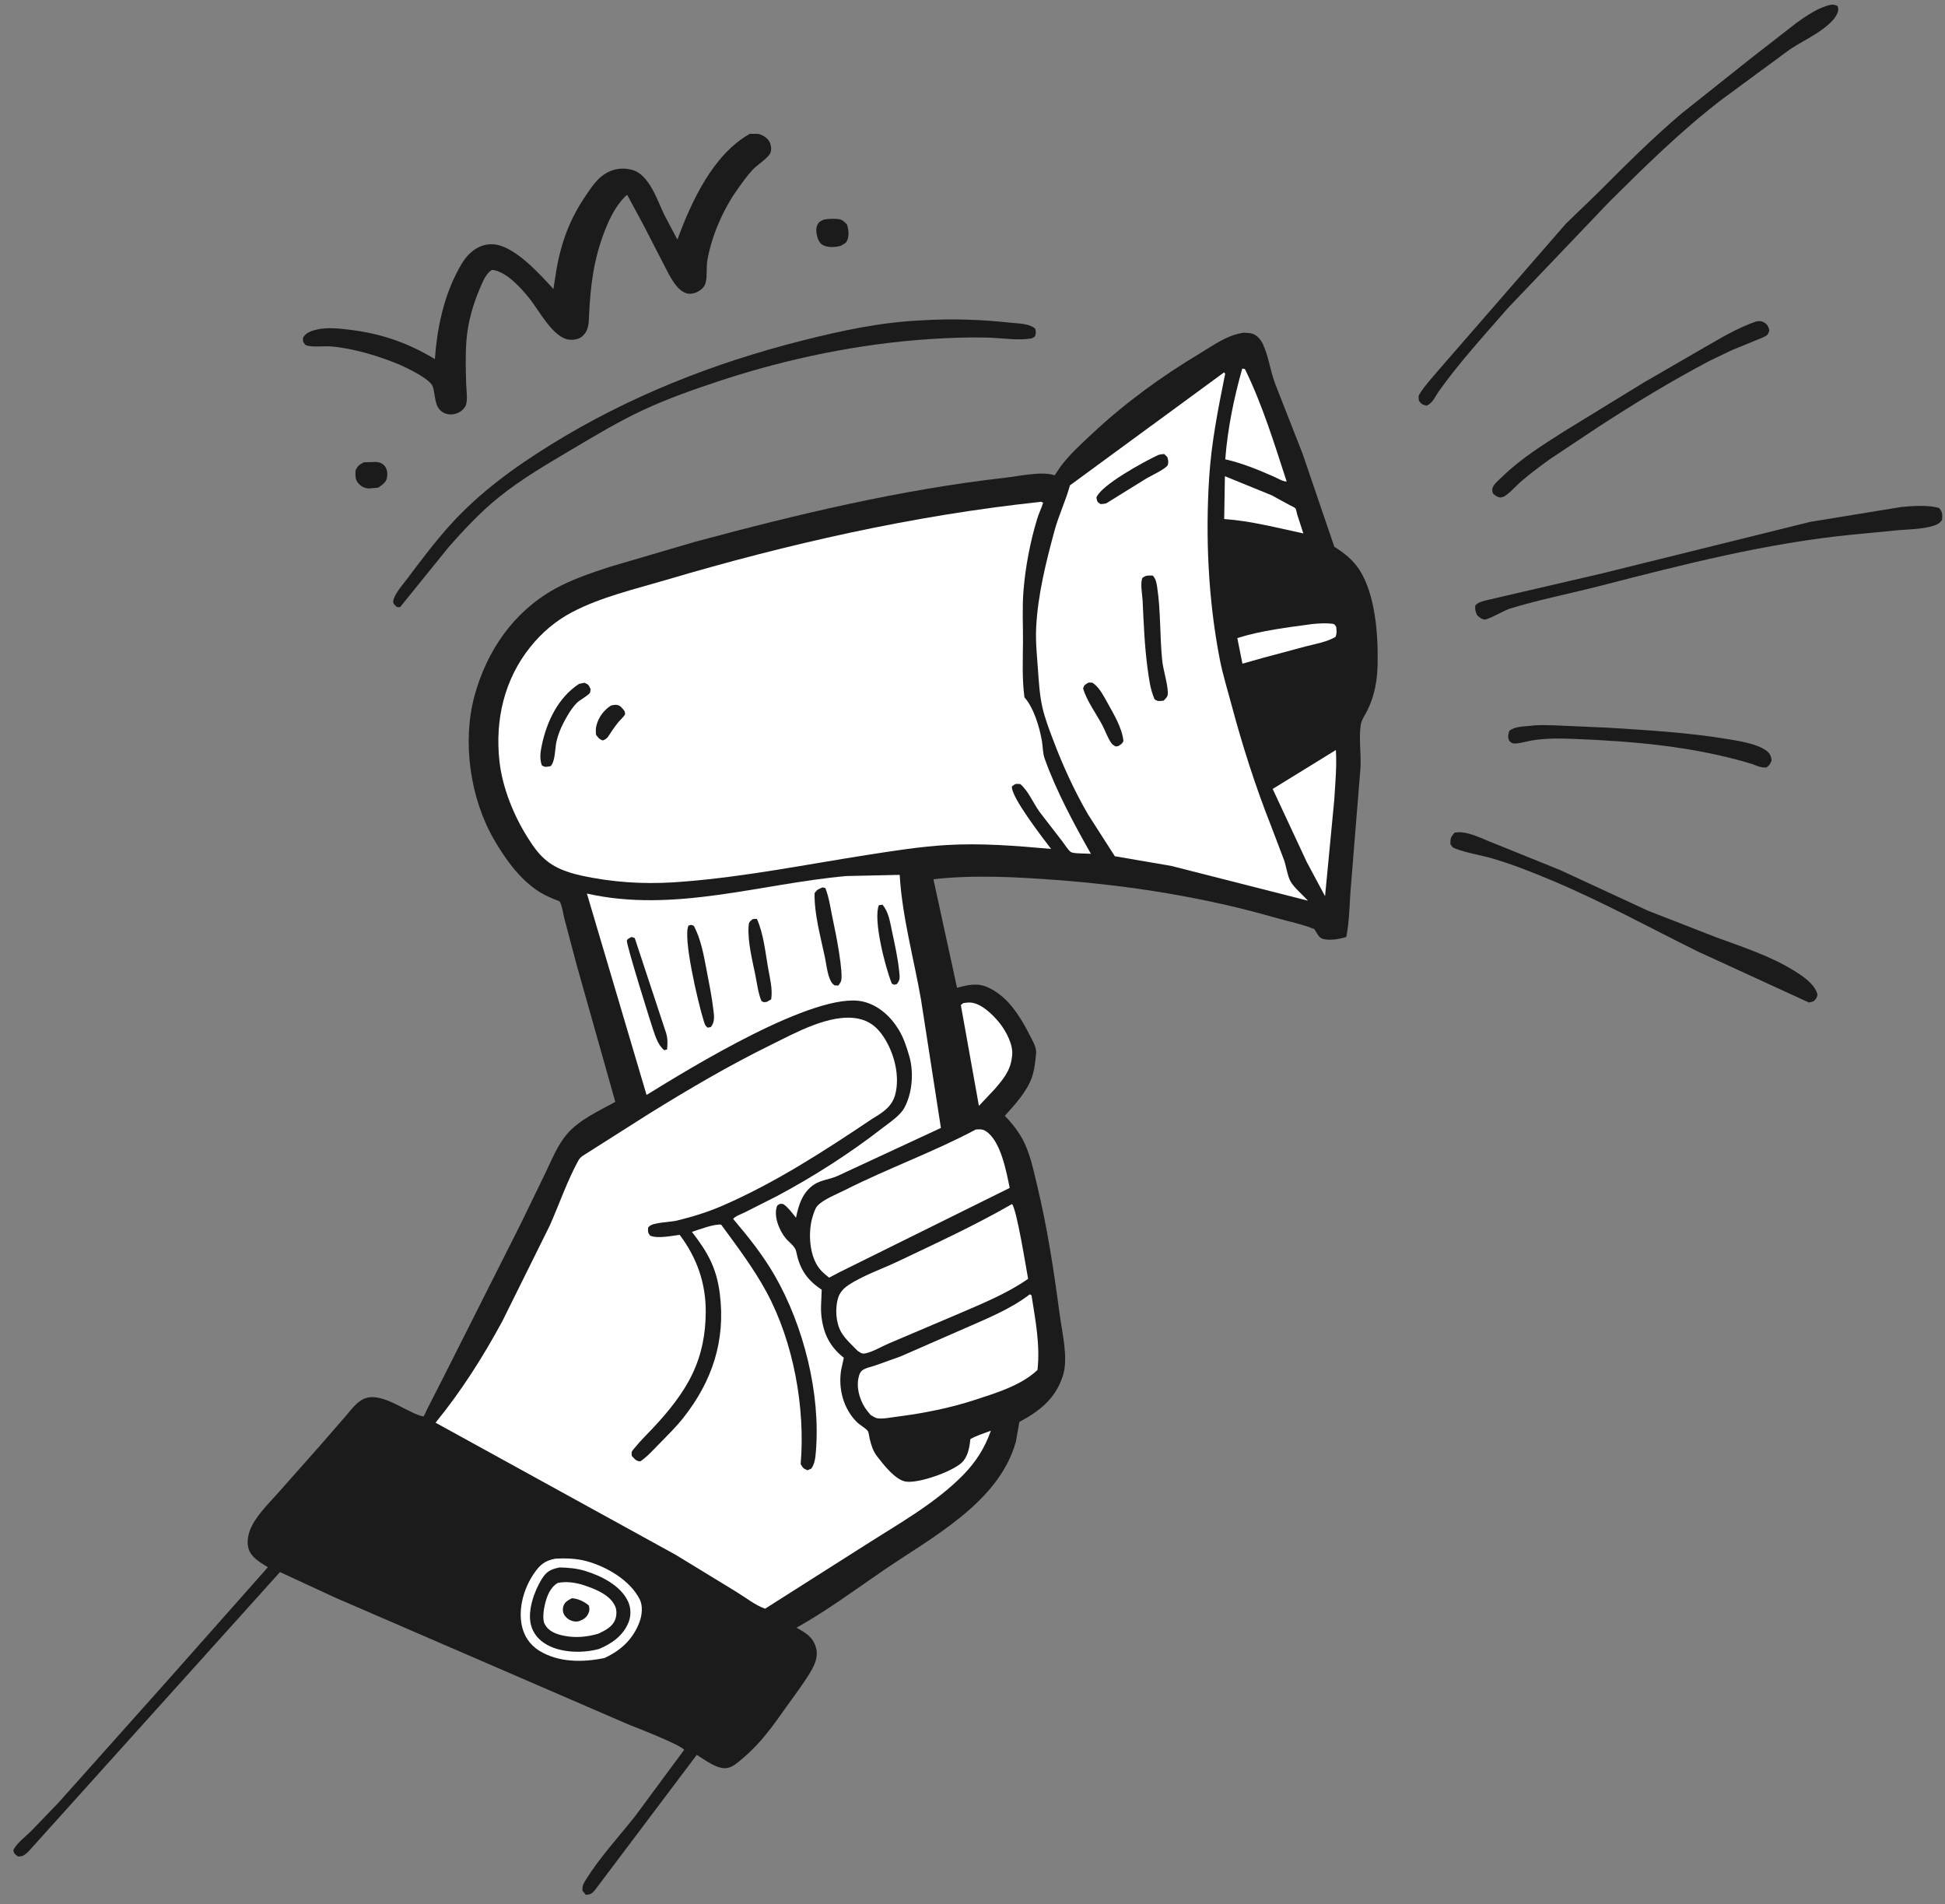 <?xml version="1.0" encoding="UTF-8"?> <svg xmlns="http://www.w3.org/2000/svg" width="142" height="139" viewBox="0 0 142 139" fill="none"><rect x="0" y="0" width="142" height="139" fill="#808080" stroke="none"/><path d="M26.561 33.748L27.441 33.72C27.71 33.742 27.951 33.82 28.112 34.051C28.279 34.288 28.307 34.606 28.25 34.886C28.181 35.228 27.878 35.415 27.61 35.599L27.475 35.613L26.931 35.657C26.653 35.645 26.401 35.536 26.21 35.334C25.91 35.018 25.947 34.742 25.957 34.329C26.146 33.965 26.218 33.945 26.561 33.748Z" fill="#1B1B1B"></path><path d="M60.111 16.041C60.404 15.975 60.705 15.965 61.006 15.977C61.433 15.993 61.553 16.092 61.834 16.384C61.951 16.724 61.992 17.132 61.88 17.48C61.789 17.765 61.608 17.811 61.37 17.947C61.074 18.031 60.73 18.062 60.425 18.007C60.154 17.958 59.946 17.856 59.802 17.613C59.642 17.341 59.526 16.812 59.641 16.506C59.754 16.203 59.838 16.186 60.111 16.041Z" fill="#1B1B1B"></path><path d="M111.795 52.979C112.31 52.901 112.886 52.946 113.408 52.945L117.395 53.121C120.3 53.305 123.243 53.473 126.118 53.951C126.964 54.091 128.223 54.278 128.936 54.782C129.214 54.979 129.293 55.17 129.344 55.495C129.226 55.798 129.213 55.838 128.952 56.028C128.571 56.055 128.234 55.89 127.882 55.76C123.632 54.48 119.262 54.109 114.84 53.936C113.824 53.896 112.832 53.89 111.825 54.055C111.519 54.105 110.69 54.345 110.432 54.256C110.345 54.226 110.278 54.154 110.2 54.104C110.051 53.767 110.103 53.707 110.185 53.359C110.577 53.015 111.281 53.037 111.795 52.979Z" fill="#1B1B1B"></path><path d="M128.212 23.468C128.451 23.419 128.615 23.431 128.831 23.56C129.051 23.692 129.115 23.887 129.176 24.117C129.132 24.219 129.117 24.339 129.045 24.423C128.918 24.57 128.542 24.7 128.361 24.775L126.442 25.559L124.802 26.347C121.996 27.827 119.311 29.46 116.652 31.192L113.15 33.52C112.438 34.039 111.7 34.581 111.035 35.16C110.678 35.472 110.364 35.847 109.982 36.127L109.829 36.237L109.55 36.323C109.279 36.272 109.191 36.197 108.993 36.019C108.94 35.791 108.907 35.711 109.027 35.489C109.164 35.239 109.528 34.945 109.736 34.743C111.052 33.468 112.63 32.485 114.168 31.503L119.987 27.936L124.413 25.374C125.644 24.671 126.865 23.927 128.212 23.468Z" fill="#1B1B1B"></path><path d="M106.184 60.786C107.072 60.596 108.225 61.246 109.061 61.555L113.904 63.514L120.312 66.48L125.278 68.417C127.207 69.125 129.269 69.788 131.02 70.884C131.66 71.285 132.516 71.859 132.696 72.623C132.618 72.89 132.596 72.917 132.387 73.102L132.062 73.181L123.953 69.458C120.407 67.706 116.949 65.802 113.295 64.27C111.891 63.681 110.433 63.098 108.971 62.672C108.075 62.411 107.105 62.276 106.238 61.941C106.011 61.853 106.022 61.811 105.891 61.622C105.892 61.167 105.902 61.145 106.184 60.786Z" fill="#1B1B1B"></path><path d="M138.796 37.011C139.605 36.934 140.802 36.843 141.577 37.089C141.847 37.45 141.8 37.515 141.787 37.949C141.582 38.242 141.378 38.32 141.047 38.414C140.286 38.629 139.385 38.64 138.596 38.703L135.242 39.027C128.962 39.645 122.909 41.202 116.818 42.769C114.611 43.336 112.355 43.775 110.178 44.445C109.581 44.682 109.058 45.035 108.437 45.231C108.142 45.197 108.054 45.102 107.843 44.912C107.718 44.632 107.678 44.505 107.707 44.2C107.916 43.97 108.172 43.91 108.463 43.831L116.974 41.855L132.17 38.094L138.796 37.011Z" fill="#1B1B1B"></path><path d="M133.645 0.353C133.866 0.315 133.968 0.358 134.171 0.445C134.201 0.627 134.231 0.696 134.174 0.878C134.031 1.329 133.598 1.716 133.234 2.003C132.443 2.628 131.487 3.062 130.65 3.626L125.633 7.317C122.706 9.576 120.112 12.128 117.494 14.729L110.081 22.498C108.385 24.452 106.554 26.44 105.057 28.549C104.756 28.973 104.637 29.372 104.166 29.615C103.832 29.529 103.812 29.542 103.592 29.25C103.567 28.993 103.529 28.936 103.665 28.722C104.043 28.123 104.562 27.57 105.018 27.026L114.319 16.332L116.606 14.126C118.625 12.107 120.605 10.113 122.79 8.266L127.875 4.222L131.192 1.643C131.921 1.126 132.762 0.547 133.645 0.353Z" fill="#1B1B1B"></path><path d="M67.354 23.381C69.477 23.251 71.632 23.322 73.746 23.555C74.332 23.62 75.132 23.601 75.574 23.988C75.639 24.263 75.65 24.299 75.556 24.563C75.454 24.633 75.375 24.694 75.249 24.714C74.27 24.868 73.102 24.669 72.111 24.644C70.691 24.608 69.258 24.661 67.841 24.756C62.72 25.098 57.58 26.156 52.705 27.75C50.789 28.376 48.802 29.074 46.977 29.921C45.181 30.755 43.437 31.807 41.734 32.816C39.946 33.875 38.09 34.958 36.468 36.258C35.102 37.353 33.881 38.656 32.729 39.972L29.205 44.327L28.973 44.31C28.87 44.201 28.692 44.079 28.704 43.921C28.741 43.426 29.375 42.721 29.665 42.333C30.698 40.956 31.762 39.537 32.92 38.262C35.038 35.931 37.559 34.105 40.224 32.454C45.885 28.947 52.077 26.503 58.525 24.873C61.457 24.131 64.325 23.513 67.354 23.381Z" fill="#1B1B1B"></path><path d="M54.752 9.767L55.336 9.773C55.636 9.819 55.971 10.034 56.14 10.286C56.289 10.507 56.362 10.951 56.228 11.196C56.005 11.602 55.278 12.033 54.937 12.405C54.547 12.832 54.196 13.321 53.861 13.791C52.806 15.27 51.942 17.225 51.641 19.025C51.555 19.537 51.642 20.083 51.53 20.581C51.458 20.905 51.281 21.091 51.005 21.261C50.776 21.403 50.399 21.494 50.138 21.417C49.523 21.237 49.14 20.557 48.839 20.038L46.964 16.401L45.791 14.227C45.723 14.273 45.701 14.286 45.635 14.351C44.957 15.028 44.507 15.947 44.161 16.827C43.347 18.903 43.109 20.806 43.007 23.013C42.979 23.618 42.989 24.167 42.473 24.582C42.241 24.768 41.874 24.825 41.585 24.799C40.392 24.689 39.362 22.673 38.685 21.826C38.065 21.051 36.975 19.812 35.935 19.699C35.498 19.911 35.242 20.576 35.055 21.007C34.526 22.23 34.148 23.561 34.051 24.893C33.975 25.924 34.005 26.994 34.033 28.027C34.045 28.437 34.185 29.332 33.961 29.683C33.773 29.979 33.516 30.14 33.18 30.222C32.874 30.297 32.536 30.239 32.275 30.059C31.686 29.654 31.804 28.82 31.596 28.221C31.405 27.67 29.808 26.912 29.295 26.672C27.763 26.023 25.894 25.446 24.233 25.295C23.674 25.244 23.034 25.35 22.493 25.245C22.264 25.2 22.258 25.139 22.136 24.953C22.126 24.8 22.084 24.702 22.177 24.568C22.39 24.262 22.784 24.137 23.131 24.057C23.888 23.881 24.737 23.976 25.502 24.068C27.826 24.348 29.753 25.01 31.751 26.215C31.886 24.145 32.351 21.864 33.3 20.003C33.559 19.495 33.826 18.979 34.232 18.571C34.716 18.085 35.301 17.795 35.992 17.832C37.539 17.915 39.398 19.998 40.404 21.097L40.617 19.735C40.961 17.707 41.611 15.958 42.778 14.259C43.161 13.701 43.538 13.113 44.111 12.729C44.73 12.315 45.427 12.21 46.146 12.4C47.399 12.731 47.99 14.629 48.496 15.681L49.455 17.49C50.478 14.717 52.055 11.271 54.752 9.767Z" fill="#1B1B1B"></path><path d="M90.821 24.285C91.042 24.3 91.302 24.303 91.509 24.388C91.786 24.501 92.052 24.808 92.179 25.071C92.61 25.967 92.739 27.065 93.095 28.01L95.104 33.134L97.416 39.915C98.137 40.367 98.79 40.88 99.253 41.605C100.418 43.427 100.611 46.3 100.578 48.393C100.559 49.616 100.381 50.723 99.844 51.828C99.682 52.162 99.407 52.532 99.348 52.896C99.19 53.876 99.382 55.027 99.327 56.043L98.634 64.604C98.52 65.85 98.533 67.177 98.29 68.398C97.805 68.553 97.094 68.674 96.601 68.542C96.302 68.463 96.188 68.195 96.034 67.948L95.962 67.828C95.086 67.466 94.101 67.274 93.186 67.011C87.931 65.499 82.554 64.647 77.106 64.236C74.196 64.017 71.054 63.852 68.146 64.184L69.872 72.109C70.368 71.967 70.827 71.856 71.35 71.88C72.2 71.92 73.167 72.652 73.701 73.27C74.349 74.019 74.817 74.84 75.26 75.722C75.449 76.098 75.686 76.493 75.641 76.926C75.581 77.504 75.525 78.106 75.332 78.656C74.967 79.694 74.085 80.651 73.359 81.452C73.837 81.941 74.295 82.515 74.627 83.114C75.197 84.142 75.442 85.382 75.715 86.517C76.456 89.596 76.944 92.76 77.357 95.899C77.528 97.192 77.996 99.078 77.626 100.333C77.12 102.047 75.949 102.98 74.425 103.799L74.165 105.246C72.921 109.706 68.008 112.226 64.467 114.657C62.394 116.079 60.347 117.592 58.153 118.82C58.828 119.2 59.359 119.495 59.576 120.288C59.755 120.942 59.48 121.537 59.147 122.09C58.616 122.974 58.003 123.762 57.409 124.6C56.435 125.973 55.58 127.208 54.278 128.309C53.935 128.599 53.565 128.968 53.109 129.059C52.391 129.201 51.456 128.463 50.871 128.101L43.412 138.005C43.206 138.243 43.081 138.297 42.773 138.322L42.526 138.024C42.501 137.681 42.582 137.526 42.763 137.233C43.773 135.602 45.159 134.106 46.353 132.6L49.948 127.738C49.701 127.363 46.414 126.1 45.853 125.872L24.486 116.631L20.441 114.76L2.072 135.164C1.802 135.408 1.676 135.534 1.309 135.517C1.091 135.341 1.013 135.337 0.975 135.052C1.217 134.553 1.863 134.07 2.26 133.68L4.267 131.596L12.177 122.734L19.559 114.404C19.084 114.109 18.526 113.806 18.248 113.3C17.998 112.843 18.064 112.23 18.231 111.754C18.583 110.751 19.633 109.741 20.333 108.949L23.267 105.637L25.218 103.396C25.598 102.958 26.029 102.345 26.572 102.11C27.812 101.572 29.516 102.984 30.69 103.345C30.718 103.354 30.903 103.403 30.916 103.394C30.982 103.348 31.145 102.945 31.199 102.839L32.361 100.563L37.977 89.418L39.8 85.665C40.276 84.679 40.695 83.593 41.42 82.756C42.301 81.739 43.76 81.074 44.923 80.436L42.114 70.487L41.204 67.061C41.129 66.772 41.023 66.036 40.859 65.807C40.832 65.77 40.452 65.639 40.393 65.614C39.966 65.432 39.559 65.24 39.178 64.975C37.839 64.043 36.879 62.683 36.07 61.291C34.32 58.281 33.727 54.131 34.651 50.765C35.547 47.502 37.489 44.671 40.482 43.001C41.762 42.287 43.154 41.827 44.541 41.372L50.742 39.552C58.19 37.547 65.734 35.74 73.409 34.87C74.371 34.761 76.014 34.395 76.925 34.675L76.997 34.701L77.418 34.071C78.062 33.202 78.886 32.455 79.672 31.718C82.102 29.438 84.759 27.5 87.615 25.789C88.662 25.163 89.582 24.455 90.821 24.285Z" fill="#1B1B1B"></path><path d="M95.831 45.551C96.322 45.505 96.775 45.478 97.267 45.532C97.45 45.551 97.441 45.611 97.55 45.748C97.584 46.028 97.613 46.219 97.502 46.491C96.873 46.867 96.03 47.005 95.325 47.188L92.124 48.046L90.707 48.448L90.333 46.579C92.061 46.029 94.031 45.797 95.831 45.551Z" fill="#FEFEFE"></path><path d="M89.427 34.764L92.848 36.158L94.111 36.849C94.238 36.92 94.485 37.014 94.574 37.108C94.624 37.161 94.68 37.472 94.706 37.558L95.153 38.938C93.233 38.529 91.34 38.03 89.376 37.888L89.427 34.764Z" fill="#FEFEFE"></path><path d="M70.325 73.225C70.513 73.199 70.71 73.169 70.901 73.189C71.67 73.271 72.479 74.066 72.951 74.646C73.442 75.249 73.99 76.267 73.894 77.066L73.88 77.171C73.762 78.178 73.242 78.782 72.604 79.523L71.467 80.727L70.149 73.368L70.325 73.225Z" fill="#FEFEFE"></path><path d="M90.695 26.902C90.761 26.909 90.826 26.928 90.891 26.944C92.177 29.569 93.033 32.38 93.937 35.152C93.647 35.149 93.271 34.915 93.003 34.795C91.841 34.289 90.694 33.807 89.454 33.529C89.623 31.295 90.085 29.056 90.695 26.902Z" fill="#FEFEFE"></path><path d="M97.529 54.751C97.606 55.953 97.483 57.201 97.411 58.401L96.739 65.423L95.395 62.91L92.915 57.592L97.529 54.751Z" fill="#FEFEFE"></path><path d="M40.554 113.779C41.269 113.739 42.063 113.765 42.759 113.947C44.243 114.335 45.983 115.332 46.703 116.746C46.949 117.229 46.873 117.918 46.687 118.411C46.214 119.663 45.329 120.484 44.133 121.032C42.568 121.359 40.763 121.373 39.362 120.495C38.673 120.064 38.239 119.408 38.085 118.61C37.839 117.329 38.269 115.895 39 114.838C39.443 114.197 39.793 113.923 40.554 113.779Z" fill="#FEFEFE"></path><path d="M40.846 114.422C41.49 114.435 42.118 114.488 42.737 114.68C43.901 115.042 45.291 115.729 45.843 116.885C46.074 117.367 46.084 117.948 45.883 118.442C45.492 119.404 44.669 119.977 43.744 120.37C42.576 120.692 41.009 120.668 39.934 120.066C39.331 119.729 38.911 119.245 38.751 118.561C38.514 117.548 39.011 116.141 39.55 115.272C39.905 114.699 40.204 114.56 40.846 114.422Z" fill="#1B1B1B"></path><path d="M40.71 115.557C41.323 115.416 42.041 115.525 42.628 115.719C43.444 115.988 44.553 116.42 44.916 117.265C45.042 117.56 45.024 117.954 44.906 118.249C44.697 118.77 44.17 119.027 43.693 119.254C42.877 119.497 42.02 119.579 41.18 119.41C40.603 119.293 40.061 119.102 39.767 118.557C39.585 118.221 39.691 117.509 39.777 117.146C39.922 116.527 40.153 115.902 40.71 115.557Z" fill="#FEFEFE"></path><path d="M41.75 116.671C42.198 116.692 42.65 116.912 42.99 117.197C43.044 117.433 43.059 117.56 42.953 117.785C42.813 118.08 42.63 118.195 42.341 118.319C42.231 118.351 42.187 118.37 42.062 118.37C41.745 118.37 41.451 118.215 41.255 117.971C41.094 117.769 41.051 117.487 41.134 117.244C41.245 116.917 41.474 116.823 41.75 116.671Z" fill="#1B1B1B"></path><path d="M75.183 94.484L75.309 94.554C75.593 96.373 75.947 98.158 75.745 100.005C74.558 101.136 72.707 101.69 71.181 102.189C69.326 102.796 67.399 103.172 65.465 103.418C65.082 103.467 64.392 103.609 64.016 103.526C63.886 103.497 63.694 103.363 63.569 103.299L63.31 102.986C62.842 102.389 62.538 101.499 62.65 100.736C62.681 100.523 62.751 100.202 62.927 100.054C63.151 99.867 63.604 99.774 63.878 99.686L65.727 99.026L70.132 97.1C71.842 96.34 73.695 95.629 75.183 94.484Z" fill="#FEFEFE"></path><path d="M73.885 87.894C74.237 88.301 74.903 92.514 75.06 93.353C73.557 94.406 71.761 95.139 70.079 95.865L64.954 98.043C64.394 98.274 63.771 98.664 63.194 98.792C62.909 98.856 62.828 98.743 62.601 98.599C62.207 98.192 61.718 97.758 61.428 97.27C61.02 96.585 60.958 95.523 61.182 94.765C61.302 94.362 61.576 94.058 61.919 93.827C62.986 93.109 64.397 92.633 65.565 92.077C68.359 90.747 71.202 89.438 73.885 87.894Z" fill="#FEFEFE"></path><path d="M71.238 82.455C71.505 82.435 71.713 82.412 71.954 82.561C73.061 83.245 73.478 85.552 73.716 86.717L61.298 92.865L60.532 93.267C60.151 92.974 59.842 92.697 59.604 92.273C59.079 91.339 59.009 89.854 59.322 88.835C59.396 88.596 59.504 88.214 59.676 88.026C60.107 87.553 61.099 87.17 61.665 86.884C64.802 85.296 68.144 84.103 71.238 82.455Z" fill="#FEFEFE"></path><path d="M89.369 27.182C89.482 27.334 89.455 27.244 89.411 27.462C88.923 29.891 88.444 32.317 88.283 34.794C87.996 39.191 88.211 43.78 89.05 48.111C89.267 49.234 89.616 50.344 89.91 51.45C90.712 54.453 91.644 57.368 92.786 60.261L93.755 62.81C93.909 63.268 93.986 63.898 94.204 64.314C94.443 64.772 95.137 65.351 95.493 65.751L85.505 63.21L81.39 62.504L79.429 59.444C78.451 57.749 77.611 55.931 76.92 54.1C76.615 53.292 76.289 52.463 76.099 51.618C75.898 50.723 75.844 49.799 75.779 48.886C75.708 47.879 75.6 46.867 75.646 45.855C75.755 43.47 76.367 41.02 76.992 38.724C77.298 37.602 77.809 36.553 78.114 35.43L89.369 27.182Z" fill="#FEFEFE"></path><path d="M79.464 49.832C79.69 49.83 79.71 49.788 79.897 49.941C80.301 50.269 80.593 50.836 80.843 51.285C81.304 52.116 81.929 53.146 82.02 54.102C81.906 54.324 81.829 54.345 81.611 54.474L81.43 54.485C81.312 54.413 81.228 54.366 81.144 54.252C80.871 53.882 80.693 53.34 80.474 52.928C80.029 52.093 79.333 51.151 79.074 50.25C79.17 49.975 79.21 49.985 79.464 49.832Z" fill="#1B1B1B"></path><path d="M84.56 33.215C84.713 33.165 84.838 33.156 84.997 33.143L85.229 33.372C85.282 33.583 85.316 33.691 85.269 33.91C85.211 34.187 83.989 34.752 83.698 34.925L80.773 36.739C80.636 36.783 80.498 36.787 80.356 36.8C80.088 36.635 80.118 36.635 80.045 36.325C80.385 35.4 83.577 33.671 84.56 33.215Z" fill="#1B1B1B"></path><path d="M83.682 42.034C83.838 42.003 84.002 42.015 84.161 42.014C84.398 42.282 84.43 42.524 84.484 42.876C84.746 44.592 84.671 46.427 84.845 48.168C84.924 48.959 85.237 49.803 85.262 50.575C85.272 50.856 85.134 50.961 84.95 51.148C84.646 51.171 84.548 51.227 84.293 51.046C83.981 50.347 83.884 49.548 83.782 48.795C83.56 47.156 83.501 45.541 83.422 43.891C83.4 43.429 83.251 42.679 83.377 42.258C83.418 42.118 83.561 42.096 83.682 42.034Z" fill="#1B1B1B"></path><path d="M75.845 36.65C76.059 36.624 75.955 36.61 76.158 36.696C76.034 37.099 75.844 37.473 75.722 37.875C75.216 39.539 74.864 41.368 74.724 43.102C74.622 44.353 74.692 45.566 74.686 46.815C74.679 48.194 74.61 49.528 74.793 50.904C75.48 51.677 75.896 53.09 76.07 54.102C76.149 54.557 76.114 54.947 76.277 55.402C77.126 57.771 78.405 60.138 79.644 62.326C79.368 62.301 78.381 62.32 78.198 62.207C77.989 62.078 77.737 61.651 77.577 61.444L75.893 59.264C75.433 58.623 75.081 57.743 74.491 57.237C74.142 57.21 74.153 57.196 73.877 57.41C73.798 58.173 76.139 61.176 76.737 61.971C74.187 61.744 71.647 61.533 69.084 61.688C67.159 61.805 65.268 62.105 63.367 62.401C58.936 63.091 54.494 63.989 50.022 64.347C47.745 64.548 45.568 64.492 43.315 64.089C42.163 63.883 40.919 63.617 39.973 62.883C39.359 62.406 38.958 61.827 38.547 61.18C37.503 59.537 36.672 57.489 36.461 55.541C36.136 52.544 36.818 49.598 38.713 47.233C39.561 46.174 40.58 45.309 41.783 44.679C43.892 43.576 46.345 43.01 48.624 42.335C57.487 39.712 66.639 37.633 75.845 36.65Z" fill="#FEFEFE"></path><path d="M44.603 51.503C44.718 51.481 44.867 51.442 44.986 51.452C45.296 51.477 45.412 51.683 45.59 51.9C45.602 51.984 45.658 52.073 45.627 52.153C45.574 52.287 45.261 52.576 45.156 52.703C44.865 53.057 44.614 53.441 44.364 53.824C44.233 53.955 44.177 53.983 44.012 54.052C43.757 53.975 43.668 53.839 43.514 53.638C43.497 53.416 43.484 53.216 43.536 52.997C43.684 52.368 44.073 51.854 44.603 51.503Z" fill="#1B1B1B"></path><path d="M42.271 49.925L42.665 49.841C42.979 49.975 42.963 49.987 43.115 50.296C43.099 50.389 43.114 50.493 43.068 50.575C42.961 50.763 42.334 51.093 42.132 51.294C41.727 51.697 41.407 52.249 41.145 52.755C40.921 53.189 40.738 53.646 40.628 54.124C40.512 54.627 40.547 55.557 40.205 55.924L40.169 55.933C39.888 55.982 39.795 56.029 39.556 55.866C39.383 55.361 39.453 54.896 39.56 54.386C39.922 52.657 40.758 50.917 42.271 49.925Z" fill="#1B1B1B"></path><path d="M61.782 63.95L65.684 63.864C65.865 66.933 66.721 69.976 67.246 72.999L68.694 82.338L61.144 85.843C60.613 86.085 59.946 86.14 59.461 86.452C58.596 87.009 58.307 87.947 58.114 88.894C57.828 88.533 57.57 88.171 57.193 87.898C56.941 87.855 56.958 87.86 56.745 88.005C56.44 88.732 56.893 89.831 57.368 90.4C57.61 90.688 58.052 90.978 58.128 91.357C58.366 92.555 58.842 93.35 59.85 94.049L59.989 94.144C59.983 94.821 59.891 95.471 59.978 96.151C60.142 97.423 60.612 98.326 61.606 99.117L61.408 100.017C61.192 101.386 61.573 102.829 62.564 103.817C62.762 104.015 63.231 104.27 63.364 104.475C63.425 104.569 63.466 104.918 63.497 105.044C63.611 105.508 63.739 105.927 64.035 106.311C64.5 106.913 65.388 108.068 66.165 108.159C67.131 108.272 69.409 107.456 70.16 106.821C70.633 106.421 70.759 105.764 70.83 105.182L70.845 105.052C71.302 104.789 71.849 104.628 72.342 104.441C71.895 105.704 71.253 106.717 70.316 107.674C68.301 109.732 65.611 111.229 63.195 112.773L55.86 117.432C55.183 117.208 54.407 116.603 53.789 116.222L49.308 113.487L31.799 103.854C33.671 101.563 35.276 99.037 36.679 96.436L40.139 89.459C40.822 87.923 41.409 86.206 42.213 84.737C42.302 84.575 42.405 84.471 42.555 84.366L47.366 81.313C50.285 79.506 53.191 77.793 56.277 76.278C58.042 75.412 60.604 73.965 62.631 74.354C63.473 74.516 64.044 74.982 64.509 75.689C65.272 76.848 65.713 78.499 65.365 79.876C65.136 80.783 64.45 81.207 63.703 81.656C60.195 84.01 56.6 86.346 52.714 88.028C51.648 88.489 50.542 88.828 49.414 89.103C48.96 89.213 47.678 89.233 47.405 89.519L47.318 89.611C47.306 89.922 47.281 89.951 47.462 90.2C48.018 90.435 49.03 90.215 49.622 90.141C50.887 91.829 51.539 93.684 51.524 95.791C51.513 97.385 51.239 98.84 50.555 100.286C49.863 101.747 48.782 103.058 47.685 104.233C47.257 104.692 46.787 105.14 46.393 105.629C46.344 105.691 46.149 105.896 46.128 105.971C46.101 106.069 46.122 106.173 46.12 106.274C46.355 106.511 46.409 106.652 46.749 106.68C47.283 106.312 47.721 105.812 48.174 105.35C48.761 104.751 49.367 104.158 49.887 103.499C52.004 100.821 52.987 97.852 52.549 94.422C52.308 92.537 51.664 91.412 50.517 89.927C51.032 89.758 52.134 89.335 52.65 89.398C53.813 90.985 55.017 92.574 55.956 94.308C57.932 97.955 58.802 102.76 58.455 106.877C58.635 107.174 58.638 107.197 58.957 107.327L59.235 107.204C59.483 106.84 59.526 106.436 59.562 106.005C59.926 101.741 58.669 96.761 56.542 93.082C55.688 91.606 54.623 90.273 53.523 88.976C53.685 88.777 54.135 88.62 54.372 88.503L56.753 87.298C59.416 85.876 62.049 84.193 64.43 82.34C64.96 81.928 65.706 81.455 66.029 80.859C66.602 79.803 66.724 78.29 66.394 77.137C66.193 76.435 65.986 75.78 65.603 75.151C65.017 74.186 64.101 73.357 62.979 73.108C59.522 72.341 50.365 77.978 47.204 79.931L42.848 65.229C49.202 66.66 55.46 64.521 61.782 63.95Z" fill="#FEFEFE"></path><path d="M64.164 66.077L64.427 66.041C64.867 66.55 64.974 67.274 65.109 67.913C65.317 68.894 65.545 69.905 65.647 70.905C65.686 71.291 65.74 71.524 65.481 71.833C65.271 71.887 65.317 71.917 65.109 71.801C64.645 70.66 63.732 67.145 64.164 66.077Z" fill="#1B1B1B"></path><path d="M54.941 67.099C55.054 67.074 55.144 67.077 55.259 67.08C55.737 68.137 55.872 69.474 56.068 70.613C56.196 71.353 56.423 72.203 56.303 72.947L55.991 73.133C55.777 73.167 55.772 73.183 55.59 73.071C55.351 72.486 55.269 71.799 55.145 71.178C54.922 70.072 54.586 68.765 54.651 67.638C54.669 67.311 54.706 67.309 54.941 67.099Z" fill="#1B1B1B"></path><path d="M46.105 68.398C46.19 68.411 46.263 68.448 46.342 68.48L48.63 75.407C48.761 75.836 48.738 76.17 48.703 76.61L48.492 76.66C48.388 76.567 48.385 76.57 48.281 76.447C48.064 76.192 47.927 75.853 47.812 75.543C47.545 74.815 45.719 68.924 45.767 68.672C45.794 68.528 45.988 68.469 46.105 68.398Z" fill="#1B1B1B"></path><path d="M50.27 67.563C50.486 67.517 50.459 67.481 50.666 67.6C51.179 68.597 51.365 69.665 51.575 70.758C51.766 71.748 51.968 72.749 52.087 73.75C52.142 74.206 52.192 74.601 51.901 74.971L51.668 75.018C51.456 74.87 51.427 74.677 51.351 74.432C50.972 73.215 49.831 68.389 50.27 67.563Z" fill="#1B1B1B"></path><path d="M60.052 64.778L60.257 64.824C60.553 65.562 60.667 66.533 60.844 67.317C60.995 67.991 61.616 71.122 61.393 71.648C61.348 71.756 61.269 71.846 61.206 71.945L60.916 71.926L60.81 71.833C60.432 71.449 60.343 70.449 60.236 69.932C59.919 68.395 59.442 66.767 59.47 65.196C59.657 64.924 59.757 64.908 60.052 64.778Z" fill="#1B1B1B"></path></svg> 